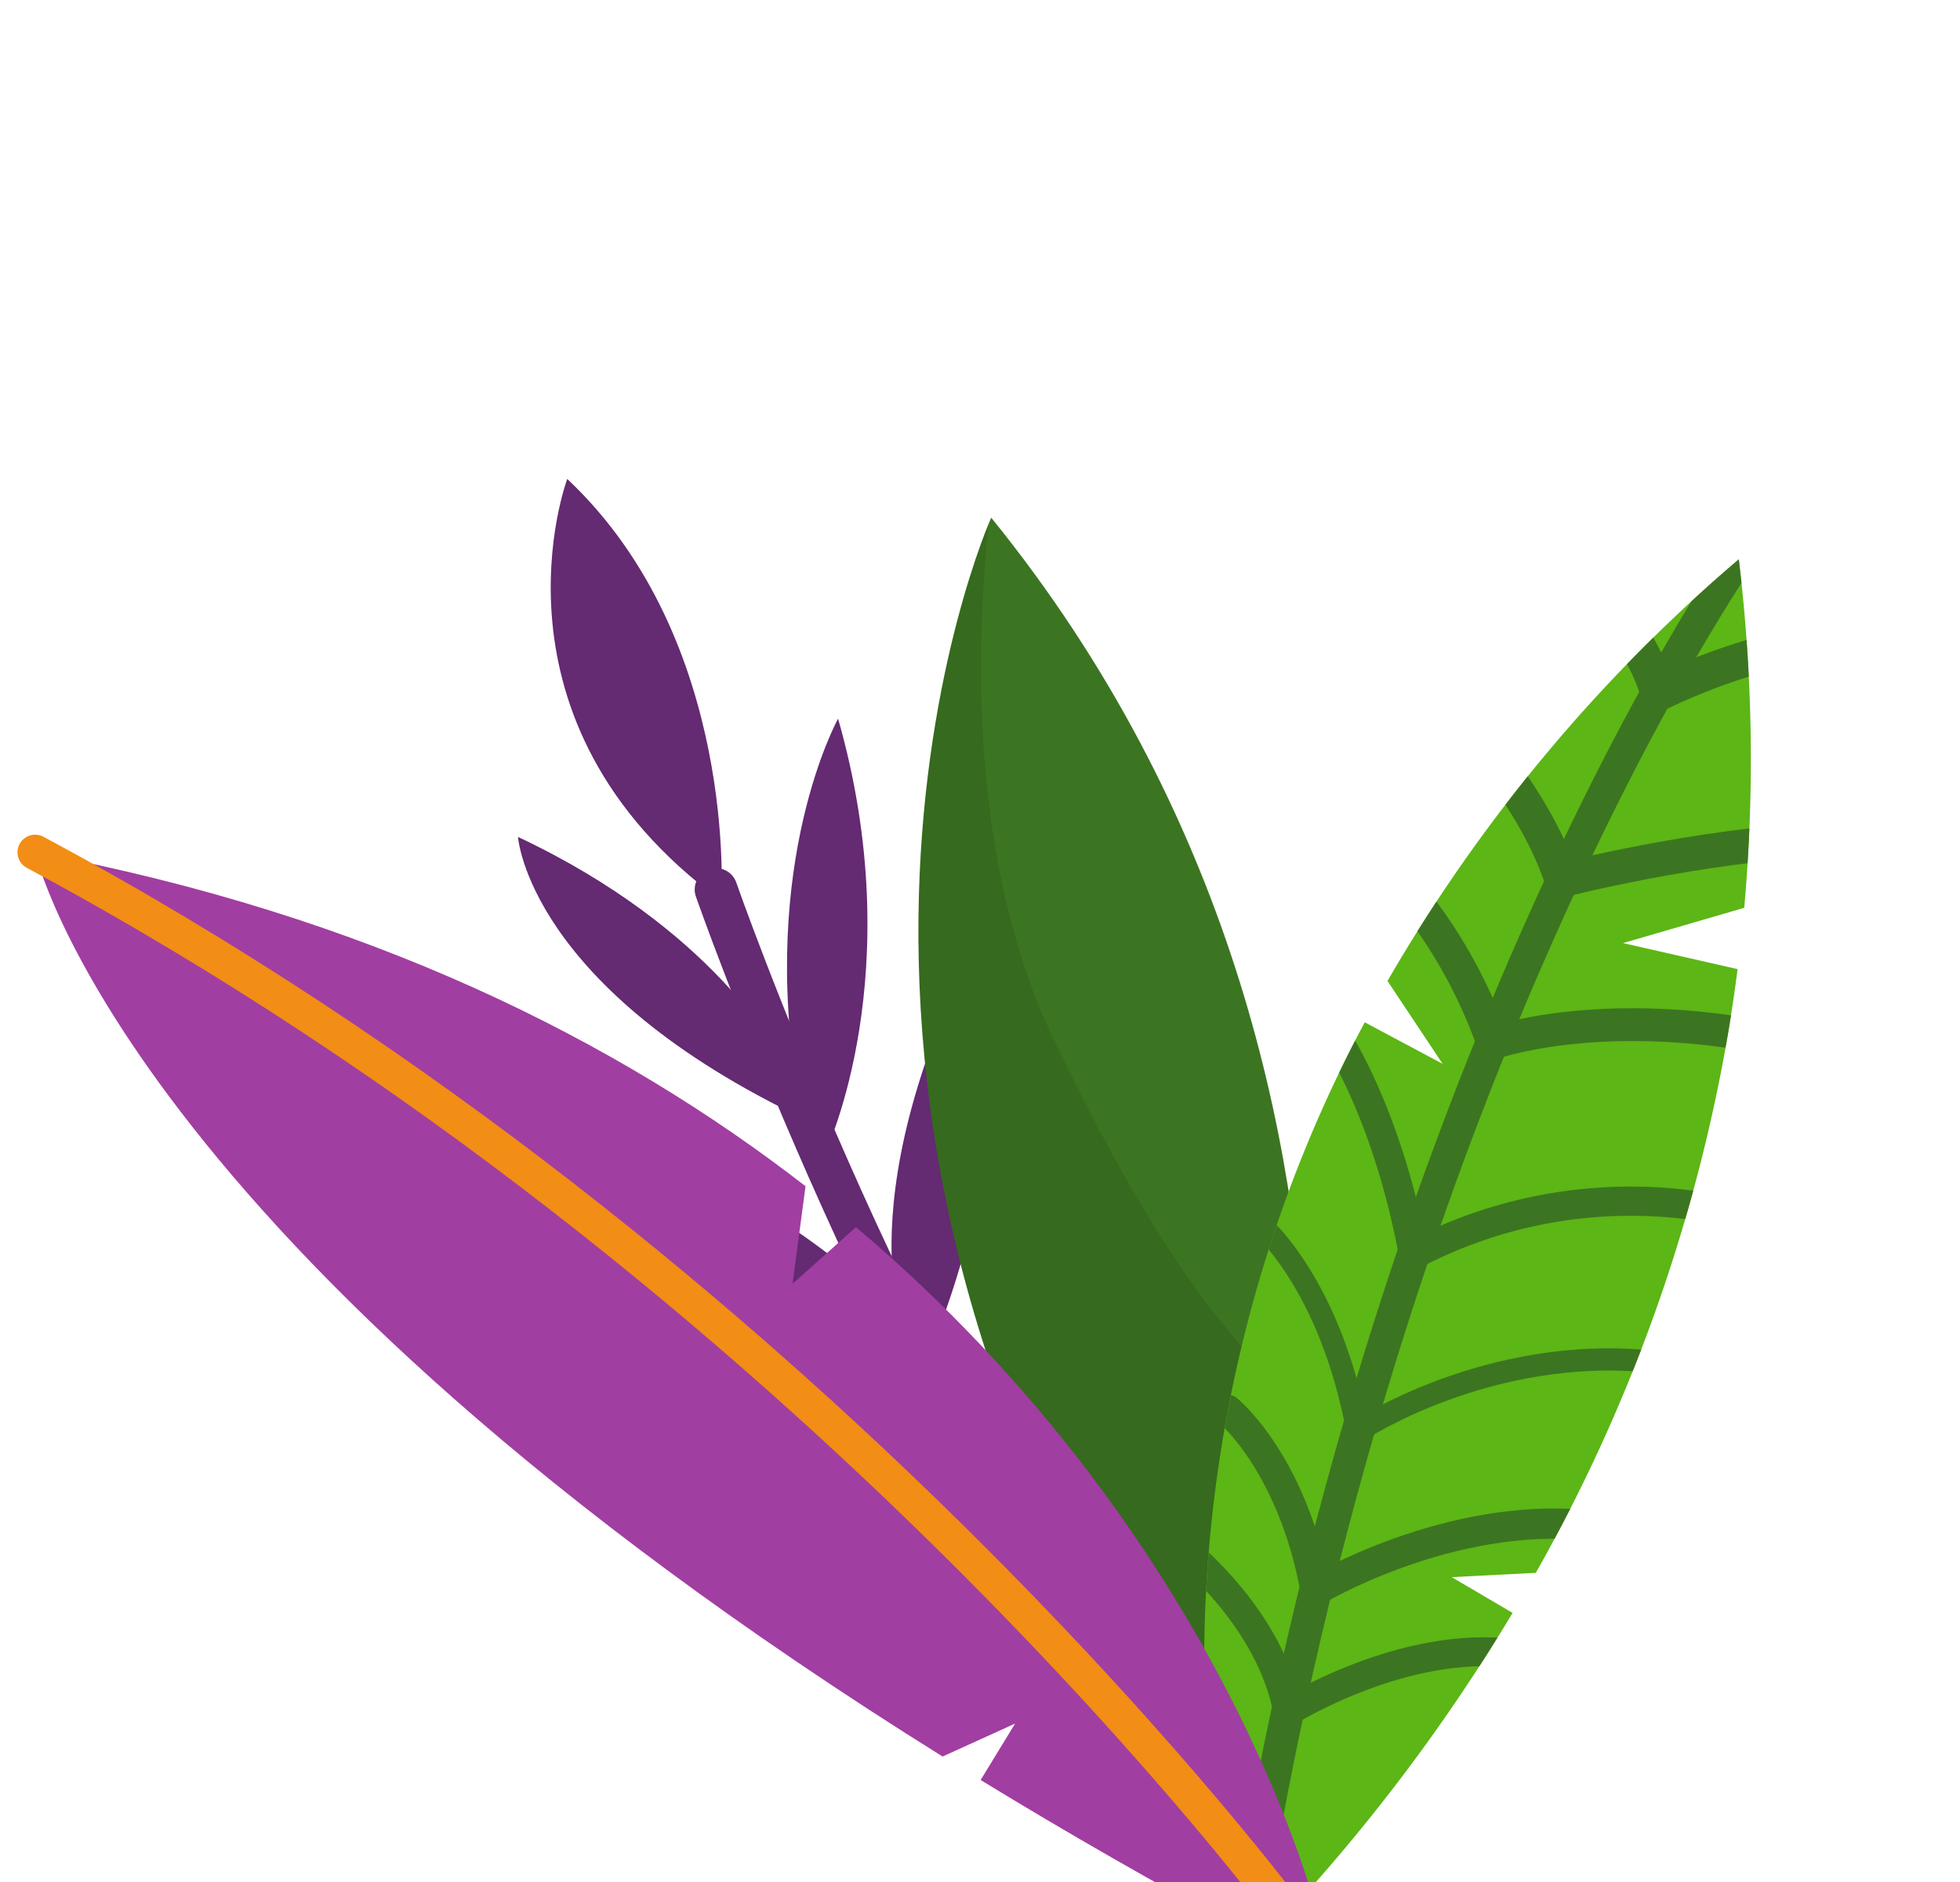 <svg xmlns="http://www.w3.org/2000/svg" xmlns:xlink="http://www.w3.org/1999/xlink" width="249.879" height="240" viewBox="0 0 249.879 240"><defs><style>.a,.d,.i,.j,.k,.l,.m,.n,.o,.p,.r{fill:none;}.b{clip-path:url(#a);}.c{fill:#642a72;}.d{stroke:#642a72;stroke-width:5.45px;}.d,.i,.j,.k,.l,.m,.n,.o,.p,.r{stroke-linecap:round;stroke-miterlimit:10;}.e{fill:#3c7521;}.f{opacity:0.1;mix-blend-mode:multiply;isolation:isolate;}.g{fill:#5cb615;}.h{clip-path:url(#b);}.i,.j,.k,.l,.m,.n,.o,.p{stroke:#3c7521;}.i{stroke-width:4.176px;}.j{stroke-width:4.555px;}.k{stroke-width:4.38px;}.l{stroke-width:4.186px;}.m{stroke-width:3.725px;}.n{stroke-width:2.836px;}.o{stroke-width:3.858px;}.p{stroke-width:3.692px;}.q{fill:#a13ea1;}.r{stroke:#f28d15;stroke-width:4.493px;}</style><clipPath id="a"><rect class="a" width="249.879" height="240"/></clipPath><clipPath id="b"><path class="a" d="M9447.709,3980.536l15.449-4.5a212.453,212.453,0,0,0-.692-44.44,206.052,206.052,0,0,0-44.786,53.77l7.022,10.562-9.923-5.292a173.376,173.376,0,0,0-17.3,114.752l6.616-.206a233.4,233.4,0,0,0,29.531-39.235l-7.759-4.56,10.719-.551a212.02,212.02,0,0,0,24.471-68.559q.725-4.272,1.254-8.421Z" transform="translate(-9394.33 -3931.596)"/></clipPath></defs><g transform="translate(0)"><g class="b" transform="translate(0)"><g transform="translate(4.478 10.312)"><g transform="translate(61.166 50.76)"><path class="c" d="M9657.6,3966.524s2.266-33.173-19.631-53.792C9637.97,3912.732,9626.367,3943.647,9657.6,3966.524Z" transform="translate(-9631.295 -3912.732)"/><path class="c" d="M9648.85,4024.344s-8.045-15.783-33.1-27.579c0,0,1.281,19.324,36.9,36.147Z" transform="translate(-9615.355 -3951.117)"/><path class="c" d="M9639.391,4087.087s-17.322-19.522-49.591-27.713c0,0,.317,17.07,51.392,32.609Z" transform="translate(-9589.8 -3979.716)"/><path class="c" d="M9626.7,4142.291s-26.788-22.682-62.858-23.981C9563.842,4118.31,9593.652,4151.879,9626.7,4142.291Z" transform="translate(-9561.207 -4006.637)"/><path class="c" d="M9608.176,3969.007s-10.113,18.19-5.135,47.705l3.638,7.278S9617.4,4001.285,9608.176,3969.007Z" transform="translate(-9566.973 -3938.438)"/><path class="c" d="M9573.072,4068.484s-8.19-17.918,10.977-53.838c0,0,4.278,28.114-8.405,57.27Z" transform="translate(-9523.32 -3959.284)"/><path class="c" d="M9545.621,4108.9s-8.281-20.284,11.676-60.573c0,0,6.394,28.639-10.531,63.2Z" transform="translate(-9482.166 -3974.669)"/><path class="d" d="M9544.172,4009.111s21.293,61.022,50.533,101.658" transform="translate(-9518.525 -3956.756)"/></g><g transform="translate(0 55.696)"><path class="e" d="M9542.514,4086.578s25.607-89.87-35.1-164.76c0,0-33.652,74.89,27.209,161.131Z" transform="translate(-9385.525 -3921.818)"/><path class="f" d="M9510.813,3923.3c-3.754,36.976,4.5,57.692,8.091,65.261,6.565,13.822,14.279,27.7,22.253,37.329,2.326,2.815,4.735,5.638,6.241,8.967,2.446,5.406,2.285,11.583,2.078,17.513-.342,9.8-1.714,21.375-10.321,26.083a14.113,14.113,0,0,1-3.451,1.319C9482,4000.337,9507.5,3931.428,9510.813,3923.3Z" transform="translate(-9389.264 -3922.496)"/><g transform="translate(149.064 5.311)"><path class="g" d="M9447.709,3980.536l15.449-4.5a212.453,212.453,0,0,0-.692-44.44,206.052,206.052,0,0,0-44.786,53.77l7.022,10.562-9.923-5.292a173.376,173.376,0,0,0-17.3,114.752l6.616-.206a233.4,233.4,0,0,0,29.531-39.235l-7.759-4.56,10.719-.551a212.02,212.02,0,0,0,24.471-68.559q.725-4.272,1.254-8.421Z" transform="translate(-9394.33 -3931.596)"/><g class="h"><g transform="translate(-2.419 -0.731)"><path class="i" d="M9459.946,3930.25s-45.8,65.267-63.395,177.624" transform="translate(-9389.058 -3930.25)"/><path class="j" d="M9371.953,3935.285s7.307,8.573,9,15.088a81.117,81.117,0,0,1,23.972-7.25" transform="translate(-9320.677 -3932.55)"/><path class="k" d="M9377.49,3970.6s8.784,9.4,12.16,19.721c0,0,17.327-4.448,33.246-5.176" transform="translate(-9341.655 -3948.682)"/><path class="l" d="M9392.294,4004.338s8.414,7.688,13.541,22.166c0,0,12.971-4.659,33.976-.831" transform="translate(-9366.608 -3964.093)"/><path class="m" d="M9404.172,4041.452s7.148,9.784,10.692,29a59.571,59.571,0,0,1,37.663-5.982" transform="translate(-9385.779 -3981.046)"/><path class="n" d="M9417.142,4087.322s9.094,7.4,12.635,26.623c0,0,16.688-11.151,37.759-8.878" transform="translate(-9407.83 -4001.998)"/><path class="o" d="M9432,4131.245s8.232,6.633,11.257,23.047c0,0,17.027-10.228,35.021-8.286" transform="translate(-9426.646 -4022.062)"/><path class="p" d="M9449.628,4164.421s10.867,8.587,13.057,20.475c0,0,14.8-9.3,29-7.39" transform="translate(-9449.628 -4037.216)"/></g></g></g><path class="q" d="M9594.5,4042.96l-1.655,12.445,8.086-7.235c46.988,39.715,58.708,87.184,58.708,87.184l-7.615,3.46c-12.741-6.837-24.443-13.562-35.2-20.141l4.4-7.2-9.251,4.206c-104.557-65.229-115.687-115.3-115.687-115.3C9538.843,4008.37,9570.747,4024.522,9594.5,4042.96Z" transform="translate(-9496.282 -3957.703)"/><path class="r" d="M9662.066,4136.807s-60.949-83.1-160.473-136.43" transform="translate(-9501.594 -3957.703)"/></g></g></g></g></svg>